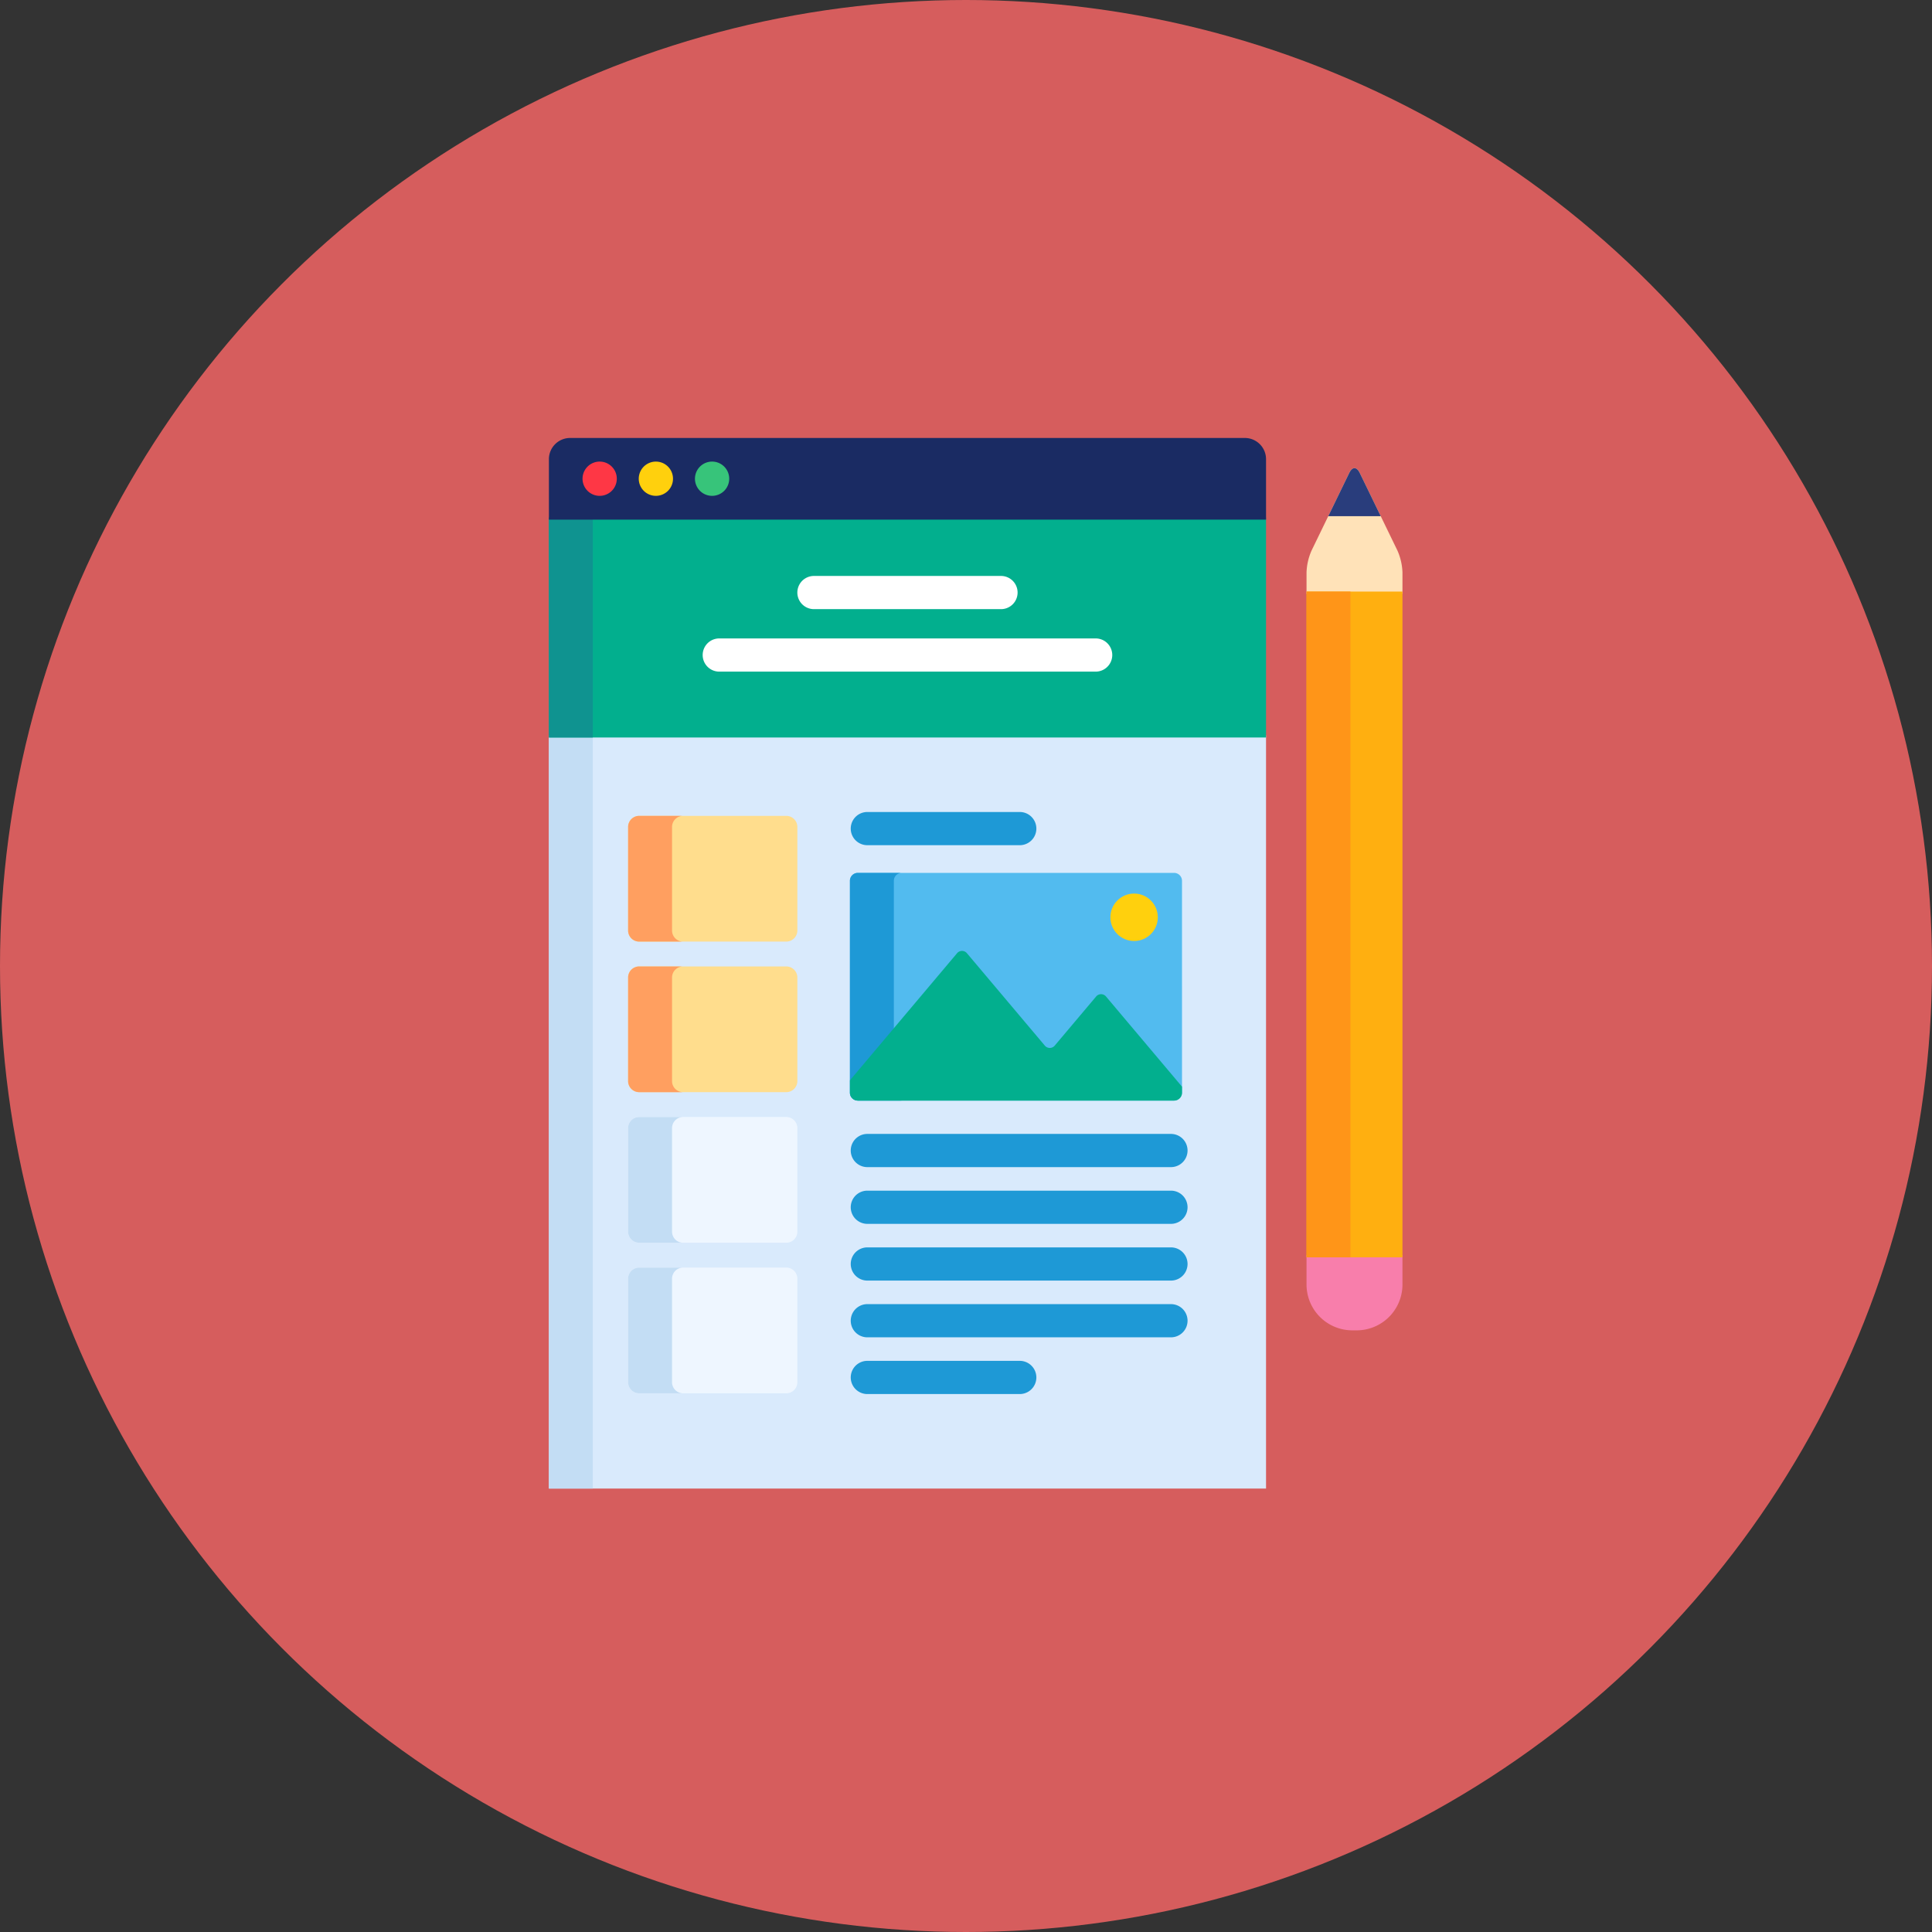 <svg xmlns="http://www.w3.org/2000/svg" width="321" height="321" viewBox="0 0 321 321">
  <rect x="0" y="0" width="321" height="321" fill="#333333" stroke="none"/>
  <g id="blog" transform="translate(27.996 21.93)">
    <circle id="Ellipse_45" data-name="Ellipse 45" cx="160.5" cy="160.5" r="160.5" transform="translate(-27.996 -21.93)" fill="#d65d5d"/>
    <g id="Groupe_1240" data-name="Groupe 1240" transform="translate(63.204 50.838)">
      <path id="Tracé_537" data-name="Tracé 537" d="M61.914,259.5H181.065V134.345H61.914Z" transform="translate(-61.914 -84.945)" fill="#d9eafc"/>
      <path id="Tracé_538" data-name="Tracé 538" d="M69.21,134.345h-7.3V259.5h7.3Z" transform="translate(-61.914 -84.945)" fill="#c3ddf4"/>
      <rect id="Rectangle_394" data-name="Rectangle 394" width="119.15" height="36.565" transform="translate(0 13.202)" fill="#02af8e"/>
      <rect id="Rectangle_395" data-name="Rectangle 395" width="7.296" height="36.565" transform="translate(0 13.202)" fill="#0f9390"/>
      <path id="Tracé_539" data-name="Tracé 539" d="M177.551,0H65.429a3.525,3.525,0,0,0-3.515,3.515V13.569H181.065V3.515A3.525,3.525,0,0,0,177.551,0Z" transform="translate(-61.914 0)" fill="#1a2b63"/>
      <path id="Tracé_540" data-name="Tracé 540" d="M253.107,233.035a1.318,1.318,0,0,1-1.313,1.314H199.246a1.317,1.317,0,0,1-1.313-1.314V197.829a1.318,1.318,0,0,1,1.313-1.314h52.547a1.317,1.317,0,0,1,1.313,1.314Z" transform="translate(-147.917 -124.254)" fill="#52bbef"/>
      <path id="Tracé_541" data-name="Tracé 541" d="M205.229,233.035V197.829a1.317,1.317,0,0,1,1.313-1.314h-7.3a1.317,1.317,0,0,0-1.313,1.314v35.206a1.317,1.317,0,0,0,1.313,1.314h7.3A1.318,1.318,0,0,1,205.229,233.035Z" transform="translate(-147.917 -124.254)" fill="#1e99d6"/>
      <path id="Tracé_542" data-name="Tracé 542" d="M240.507,239.379a1.072,1.072,0,0,0-1.693,0l-6.83,8.1a1.072,1.072,0,0,1-1.693,0L217.4,232.189a1.072,1.072,0,0,0-1.693,0l-17.772,21.084v2.056a1.317,1.317,0,0,0,1.313,1.314h52.547a1.317,1.317,0,0,0,1.313-1.314v-1Z" transform="translate(-147.918 -146.548)" fill="#02af8e"/>
      <circle id="Ellipse_46" data-name="Ellipse 46" cx="3.941" cy="3.941" r="3.941" transform="translate(93.288 75.698)" fill="#ffd00d"/>
      <g id="Groupe_174" data-name="Groupe 174" transform="translate(50.15 62.144)">
        <path id="Tracé_543" data-name="Tracé 543" d="M251.5,319.98H201.055a2.758,2.758,0,1,1,0-5.516H251.5a2.758,2.758,0,1,1,0,5.516Z" transform="translate(-198.297 -260.976)" fill="#1e99d6"/>
        <path id="Tracé_544" data-name="Tracé 544" d="M251.5,345.614H201.055a2.758,2.758,0,0,1,0-5.516H251.5a2.758,2.758,0,1,1,0,5.516Z" transform="translate(-198.297 -277.183)" fill="#1e99d6"/>
        <path id="Tracé_545" data-name="Tracé 545" d="M251.5,371.248H201.055a2.758,2.758,0,1,1,0-5.516H251.5a2.758,2.758,0,1,1,0,5.516Z" transform="translate(-198.297 -293.392)" fill="#1e99d6"/>
        <path id="Tracé_546" data-name="Tracé 546" d="M251.5,396.883H201.055a2.758,2.758,0,1,1,0-5.516H251.5a2.758,2.758,0,1,1,0,5.516Z" transform="translate(-198.297 -309.6)" fill="#1e99d6"/>
        <path id="Tracé_547" data-name="Tracé 547" d="M226.378,422.517H201.055a2.758,2.758,0,0,1,0-5.516h25.324a2.758,2.758,0,0,1,0,5.516Z" transform="translate(-198.297 -325.809)" fill="#1e99d6"/>
        <path id="Tracé_548" data-name="Tracé 548" d="M226.378,174.517H201.055a2.758,2.758,0,0,1,0-5.516h25.324a2.758,2.758,0,0,1,0,5.516Z" transform="translate(-198.297 -169.001)" fill="#1e99d6"/>
      </g>
      <g id="Groupe_175" data-name="Groupe 175" transform="translate(13.163 112.823)">
        <path id="Tracé_549" data-name="Tracé 549" d="M97.709,376.7a1.844,1.844,0,0,1,1.839-1.839h24.438a1.844,1.844,0,0,1,1.839,1.839v17.211a1.844,1.844,0,0,1-1.839,1.839H99.548a1.844,1.844,0,0,1-1.839-1.839Z" transform="translate(-97.709 -349.844)" fill="#eef6ff"/>
        <path id="Tracé_550" data-name="Tracé 550" d="M97.709,308.663a1.844,1.844,0,0,1,1.839-1.839h24.438a1.844,1.844,0,0,1,1.839,1.839v17.211a1.844,1.844,0,0,1-1.839,1.838H99.548a1.844,1.844,0,0,1-1.839-1.838Z" transform="translate(-97.709 -306.824)" fill="#eef6ff"/>
      </g>
      <g id="Groupe_176" data-name="Groupe 176" transform="translate(13.163 62.786)">
        <path id="Tracé_551" data-name="Tracé 551" d="M97.709,240.624a1.844,1.844,0,0,1,1.839-1.839h24.438a1.844,1.844,0,0,1,1.839,1.839v17.211a1.844,1.844,0,0,1-1.839,1.839H99.548a1.844,1.844,0,0,1-1.839-1.839Z" transform="translate(-97.709 -213.766)" fill="#ffdd8d"/>
        <path id="Tracé_552" data-name="Tracé 552" d="M97.709,172.585a1.844,1.844,0,0,1,1.839-1.839h24.438a1.844,1.844,0,0,1,1.839,1.839V189.8a1.844,1.844,0,0,1-1.839,1.838H99.548a1.844,1.844,0,0,1-1.839-1.838Z" transform="translate(-97.709 -170.746)" fill="#ffdd8d"/>
      </g>
      <g id="Groupe_177" data-name="Groupe 177" transform="translate(13.163 112.823)">
        <path id="Tracé_553" data-name="Tracé 553" d="M105.005,393.913V376.7a1.844,1.844,0,0,1,1.839-1.839h-7.3a1.844,1.844,0,0,0-1.839,1.839v17.211a1.844,1.844,0,0,0,1.839,1.839h7.3A1.844,1.844,0,0,1,105.005,393.913Z" transform="translate(-97.709 -349.844)" fill="#c3ddf4"/>
        <path id="Tracé_554" data-name="Tracé 554" d="M105.005,325.874V308.663a1.844,1.844,0,0,1,1.839-1.839h-7.3a1.844,1.844,0,0,0-1.839,1.839v17.211a1.844,1.844,0,0,0,1.839,1.838h7.3A1.844,1.844,0,0,1,105.005,325.874Z" transform="translate(-97.709 -306.824)" fill="#c3ddf4"/>
      </g>
      <g id="Groupe_178" data-name="Groupe 178" transform="translate(13.163 62.786)">
        <path id="Tracé_555" data-name="Tracé 555" d="M105.005,257.835V240.624a1.844,1.844,0,0,1,1.839-1.839h-7.3a1.844,1.844,0,0,0-1.839,1.839v17.211a1.844,1.844,0,0,0,1.839,1.839h7.3A1.844,1.844,0,0,1,105.005,257.835Z" transform="translate(-97.709 -213.766)" fill="#ff9f60"/>
        <path id="Tracé_556" data-name="Tracé 556" d="M105.005,189.8V172.585a1.844,1.844,0,0,1,1.839-1.839h-7.3a1.844,1.844,0,0,0-1.839,1.839V189.8a1.844,1.844,0,0,0,1.839,1.838h7.3A1.844,1.844,0,0,1,105.005,189.8Z" transform="translate(-97.709 -170.746)" fill="#ff9f60"/>
      </g>
      <g id="Groupe_179" data-name="Groupe 179" transform="translate(25.549 22.925)">
        <path id="Tracé_557" data-name="Tracé 557" d="M196.69,96.092H134.154a2.758,2.758,0,0,1,0-5.516H196.69a2.758,2.758,0,1,1,0,5.516Z" transform="translate(-131.396 -80.195)" fill="#fff"/>
        <path id="Tracé_558" data-name="Tracé 558" d="M208.008,67.861H176.931a2.758,2.758,0,1,1,0-5.516h31.077a2.758,2.758,0,1,1,0,5.516Z" transform="translate(-158.443 -62.345)" fill="#fff"/>
      </g>
      <path id="Tracé_559" data-name="Tracé 559" d="M79.955,16.359a2.846,2.846,0,1,1,2.012-.832A2.879,2.879,0,0,1,79.955,16.359Z" transform="translate(-71.521 -6.742)" fill="#fe3745"/>
      <path id="Tracé_560" data-name="Tracé 560" d="M105.346,16.359a2.845,2.845,0,1,1,2.016-.835A2.86,2.86,0,0,1,105.346,16.359Z" transform="translate(-87.575 -6.743)" fill="#ffd00d"/>
      <path id="Tracé_561" data-name="Tracé 561" d="M130.749,16.359a2.846,2.846,0,1,1,2.012-.832A2.864,2.864,0,0,1,130.749,16.359Z" transform="translate(-103.637 -6.742)" fill="#37c47a"/>
      <path id="Tracé_562" data-name="Tracé 562" d="M404.248,374.1a7.611,7.611,0,0,0,7.589,7.589h.759a7.611,7.611,0,0,0,7.589-7.589v-4.932H404.248Z" transform="translate(-278.368 -233.421)" fill="#f87eab"/>
      <path id="Tracé_563" data-name="Tracé 563" d="M419.356,27.344l-6.311-13c-.456-.939-1.2-.939-1.657,0l-6.311,13a9.837,9.837,0,0,0-.829,3.6v3.575h15.937V30.948A9.828,9.828,0,0,0,419.356,27.344Z" transform="translate(-278.368 -8.626)" fill="#ffe2b8"/>
      <rect id="Rectangle_396" data-name="Rectangle 396" width="15.937" height="110.611" transform="translate(125.881 25.52)" fill="#ffaf10"/>
      <rect id="Rectangle_397" data-name="Rectangle 397" width="7.296" height="110.611" transform="translate(125.881 25.52)" fill="#ff9518"/>
      <path id="Tracé_564" data-name="Tracé 564" d="M417.592,14.347,414.06,21.62h8.721l-3.532-7.273C418.793,13.408,418.048,13.408,417.592,14.347Z" transform="translate(-284.572 -8.626)" fill="#293d7c"/>
    </g>
  </g>
</svg>
